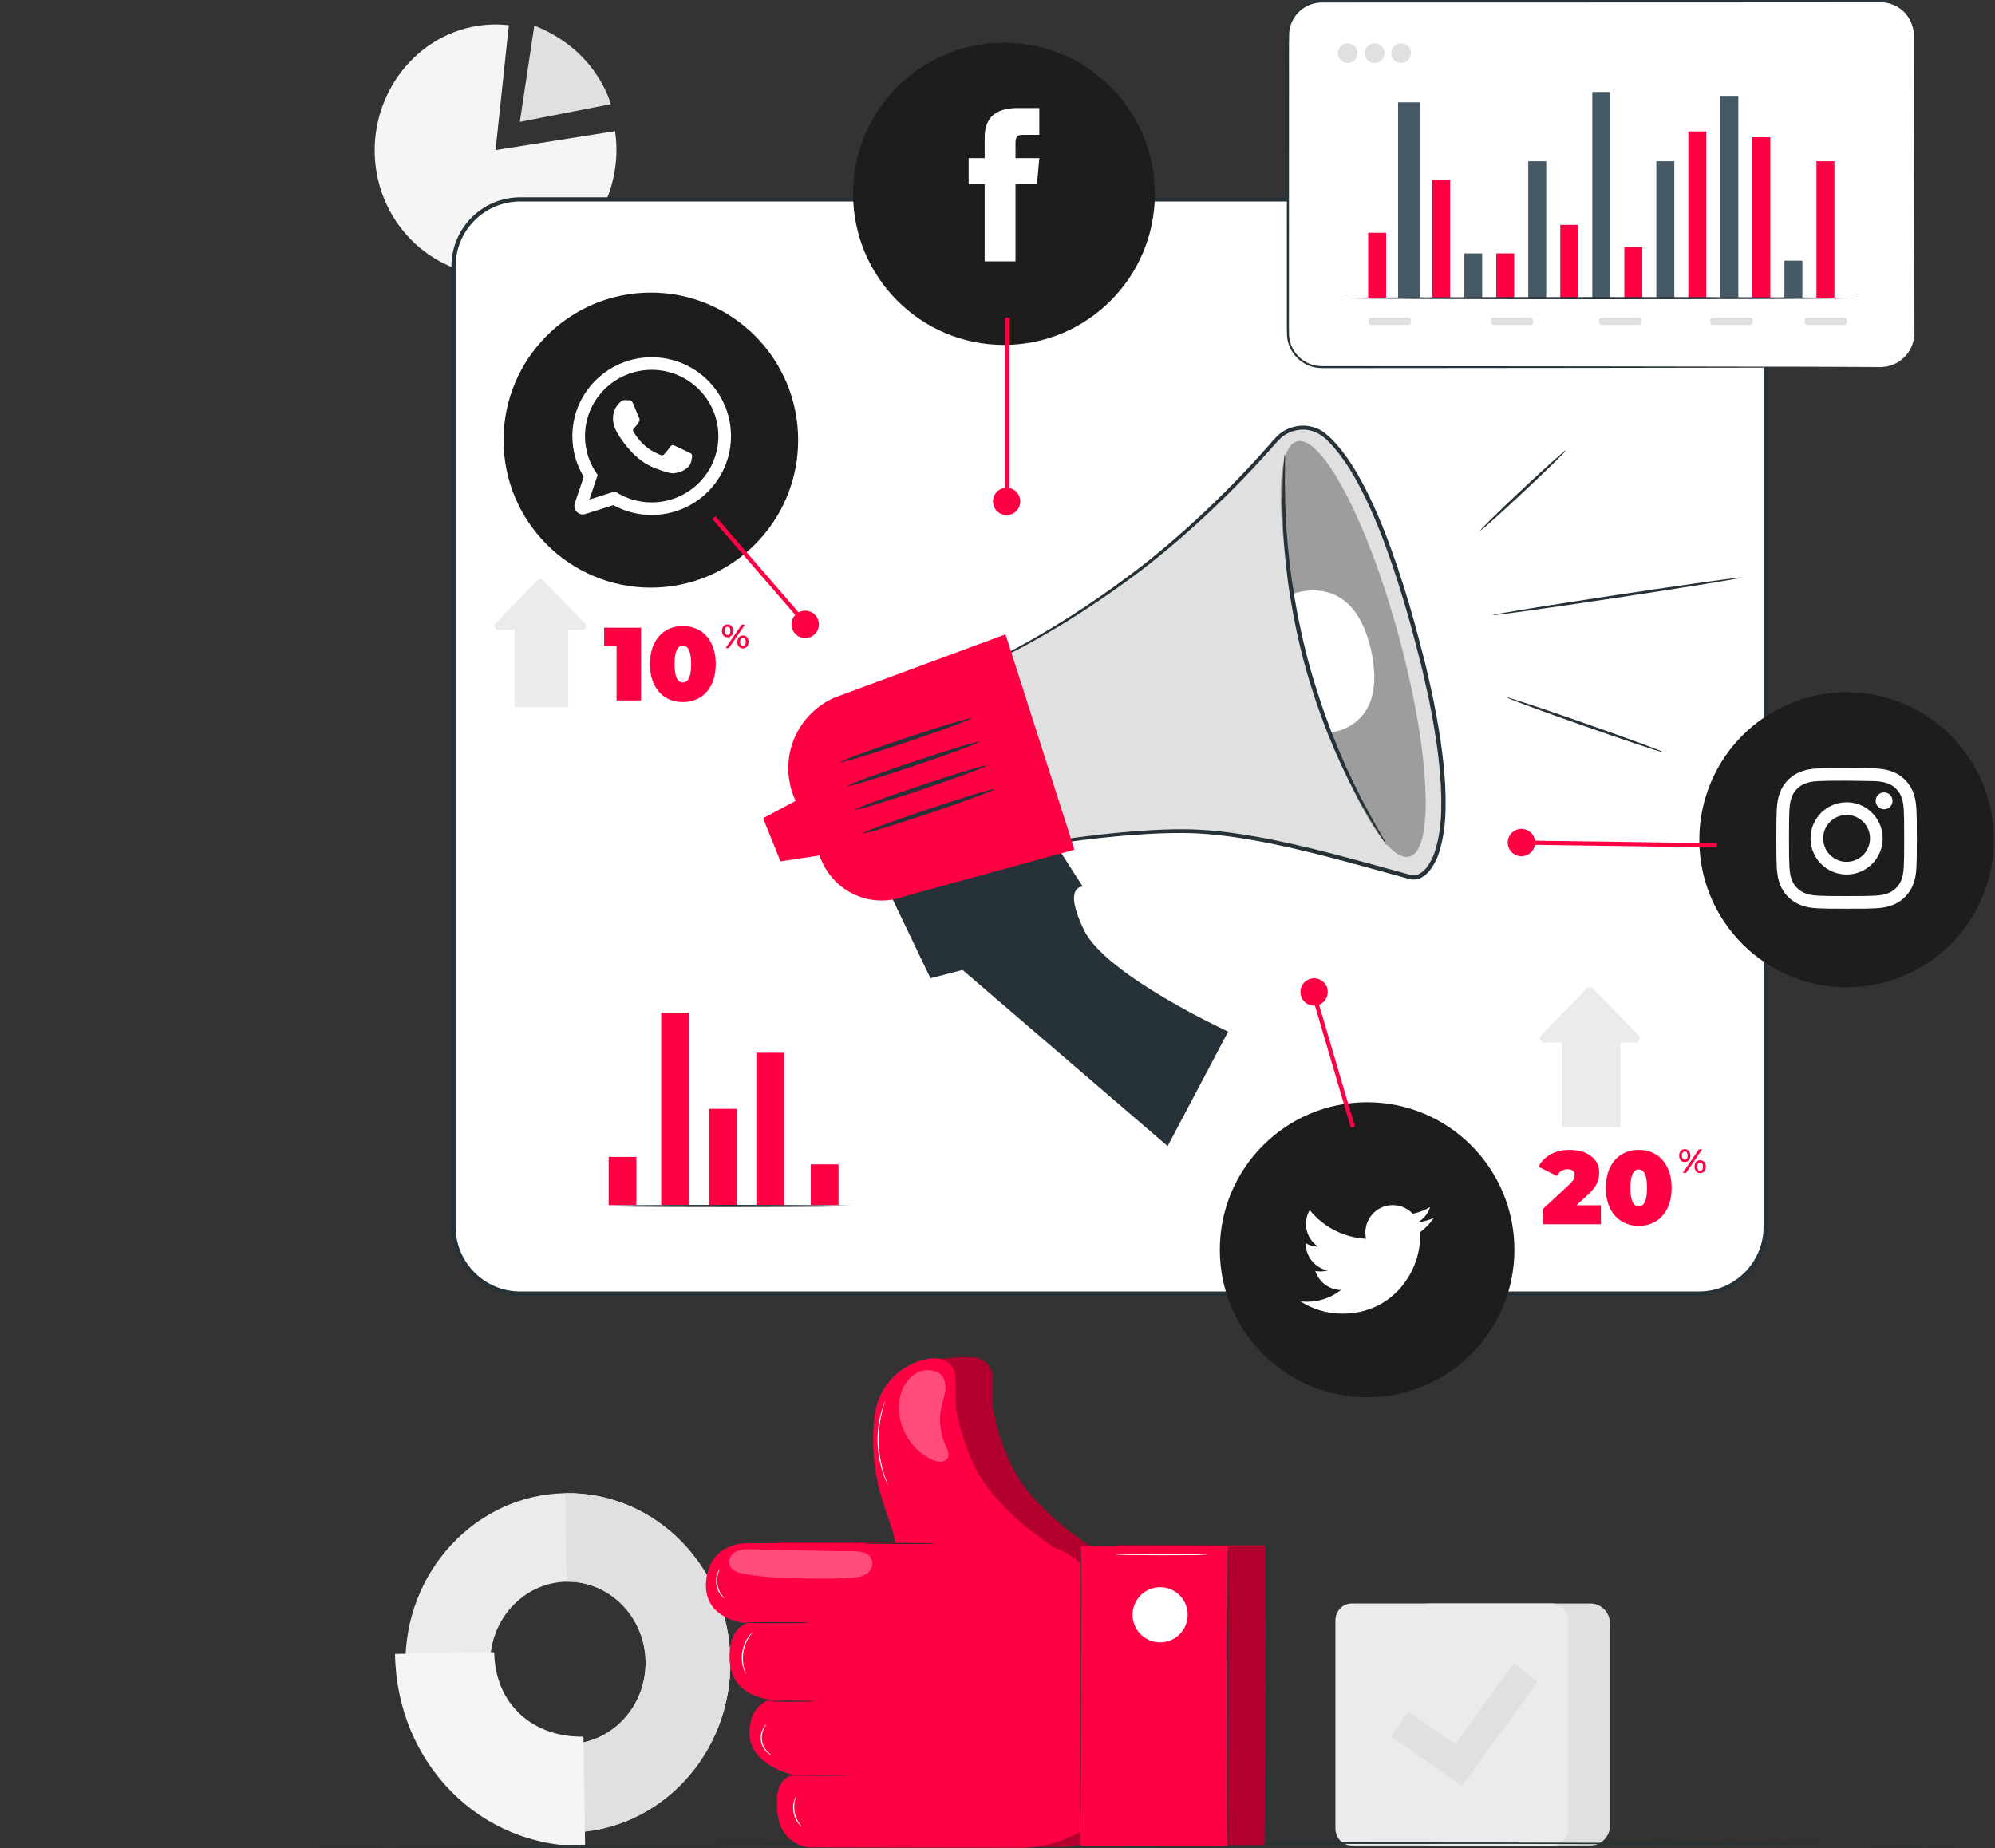 <svg xmlns="http://www.w3.org/2000/svg" width="395" height="366" viewBox="0 0 395 366" fill="none"><rect x="0" y="0" width="395" height="366" fill="#333333" stroke="none"/><g clip-path="url(#clip0_23070_16127)"><path d="M314.91 365.438H283.259C277.418 365.438 272.684 360.517 272.684 354.445V328.504C272.684 322.433 277.418 317.512 283.259 317.512H314.91C317.054 317.512 318.792 319.318 318.792 321.546V361.404C318.792 363.631 317.054 365.438 314.91 365.438Z" fill="#E0E0E0"></path><path d="M307.293 365.438H267.627C265.849 365.438 264.406 363.939 264.406 362.09V320.859C264.406 319.01 265.849 317.511 267.627 317.511H307.293C309.072 317.511 310.514 319.009 310.514 320.859V362.09C310.514 363.939 309.073 365.438 307.293 365.438Z" fill="#EBEBEB"></path><path d="M289.458 353.624L275.488 343.912L278.75 338.845L288.116 345.358L299.772 329.325L304.45 333L289.458 353.624Z" fill="#E0E0E0"></path><path d="M144.613 328.723C144.898 347.246 130.698 362.558 112.96 362.855C95.221 363.152 80.558 348.325 80.274 329.802C79.989 311.279 94.188 295.967 111.927 295.67C129.665 295.373 144.328 310.2 144.613 328.723ZM97.062 329.52C97.198 338.377 104.209 345.466 112.69 345.324C121.172 345.182 127.961 337.86 127.825 329.004C127.689 320.148 120.678 313.058 112.196 313.2C103.716 313.343 96.926 320.664 97.062 329.52Z" fill="#EBEBEB"></path><path d="M144.616 328.723C144.9 347.246 130.701 362.558 112.964 362.855L112.693 345.325C121.175 345.182 127.964 337.861 127.828 329.005C127.692 320.148 120.681 313.059 112.199 313.202L111.93 295.671C129.668 295.373 144.331 310.2 144.616 328.723Z" fill="#E0E0E0"></path><path d="M115.851 365.551C95.099 365.899 78.544 349.158 78.211 327.488L97.852 327.159C98.012 337.52 105.596 344.044 115.518 343.877L115.851 365.551Z" fill="#F5F5F5"></path><path d="M98.12 29.726L121.783 25.968C123.767 39.461 114.717 52.261 101.736 54.323C88.754 56.384 76.44 46.978 74.456 33.484C72.473 19.991 81.523 7.191 94.504 5.129C96.571 4.801 98.67 4.756 100.749 4.994L98.12 29.726Z" fill="#F5F5F5"></path><path d="M105.795 5.073L102.922 24.14L120.927 20.625C120.927 20.625 118.28 9.94 105.795 5.073Z" fill="#E0E0E0"></path><path d="M412.319 365.771C412.319 365.771 411.989 365.777 411.346 365.774C410.698 365.77 409.743 365.763 408.491 365.755C405.976 365.731 402.276 365.696 397.511 365.651C387.972 365.576 374.175 365.468 357.13 365.334C340.081 365.219 319.78 365.162 297.238 365.115C274.696 365.127 249.913 365.14 223.901 365.153C171.859 365.339 124.751 365.506 90.649 365.628C73.602 365.686 59.807 365.733 50.268 365.765C45.504 365.773 41.803 365.78 39.289 365.784C38.037 365.783 37.082 365.782 36.434 365.781C35.791 365.779 35.461 365.77 35.461 365.77C35.461 365.77 35.79 365.759 36.434 365.751C37.082 365.744 38.037 365.736 39.289 365.724C41.803 365.706 45.503 365.681 50.267 365.648C59.806 365.593 73.6 365.513 90.647 365.415C124.746 365.229 171.855 364.97 223.899 364.852C249.912 364.799 274.696 364.796 297.237 364.837C319.78 364.899 340.081 364.978 357.13 365.121C365.654 365.198 373.366 365.267 380.139 365.328C386.91 365.408 392.743 365.477 397.511 365.534C402.276 365.603 405.976 365.657 408.491 365.694C409.743 365.716 410.698 365.732 411.346 365.743C411.99 365.757 412.319 365.771 412.319 365.771Z" fill="#263238"></path><path d="M221.271 305.964C221.252 305.965 221.231 307.202 221.211 309.375C219.735 308.031 217.995 306.999 216.101 306.337L216.123 306.336C216.123 306.336 205.816 299.943 201.113 291.797C197.698 285.884 196.552 278.723 196.552 278.723C196.553 278.369 196.515 275.228 196.484 272.659C196.458 270.552 194.779 268.863 192.677 268.788C188.258 268.63 176.487 269.047 175.655 277.224C174.414 289.425 183.47 300.191 184.21 303.701C184.35 304.364 184.463 304.901 184.556 305.337C181.076 305.338 178.388 305.381 178.388 305.439L178.392 305.441L155.533 305.404C155.533 305.404 147.864 304.894 147.108 312.822C146.351 320.75 155.256 321.262 155.256 321.262C155.256 321.262 151.296 321.998 151.779 328.937C152.261 335.877 159.929 336.386 159.929 336.386C159.929 336.386 155.474 337.121 155.711 343.317C155.941 349.347 163.909 351.165 164.334 351.258C163.22 351.276 162.53 351.303 162.53 351.334C162.53 351.361 163.057 351.386 163.933 351.407C160.692 352.61 161.129 356.707 161.129 356.707C160.866 365.38 167.544 365.64 167.544 365.64L209.283 365.717C213.483 365.724 217.561 364.595 221.12 362.513C221.132 364.291 221.146 365.29 221.163 365.292L250.315 365.346C250.379 365.346 250.454 352.064 250.484 335.683C250.514 319.297 250.488 306.018 250.424 306.018L221.271 305.964Z" fill="#FF0042"></path><g opacity="0.3"><path d="M221.271 305.964C221.252 305.965 221.231 307.202 221.211 309.375C219.735 308.031 217.995 306.999 216.101 306.337L216.123 306.336C216.123 306.336 205.816 299.943 201.113 291.797C197.698 285.884 196.552 278.723 196.552 278.723C196.553 278.369 196.515 275.228 196.484 272.659C196.458 270.552 194.779 268.863 192.677 268.788C188.258 268.63 176.487 269.047 175.655 277.224C174.414 289.425 183.47 300.191 184.21 303.701C184.35 304.364 184.463 304.901 184.556 305.337C181.076 305.338 178.388 305.381 178.388 305.439L178.392 305.441L155.533 305.404C155.533 305.404 147.864 304.894 147.108 312.822C146.351 320.75 155.256 321.262 155.256 321.262C155.256 321.262 151.296 321.998 151.779 328.937C152.261 335.877 159.929 336.386 159.929 336.386C159.929 336.386 155.474 337.121 155.711 343.317C155.941 349.347 163.909 351.165 164.334 351.258C163.22 351.276 162.53 351.303 162.53 351.334C162.53 351.361 163.057 351.386 163.933 351.407C160.692 352.61 161.129 356.707 161.129 356.707C160.866 365.38 167.544 365.64 167.544 365.64L209.283 365.717C213.483 365.724 217.561 364.595 221.12 362.513C221.132 364.291 221.146 365.29 221.163 365.292L250.315 365.346C250.379 365.346 250.454 352.064 250.484 335.683C250.514 319.297 250.488 306.018 250.424 306.018L221.271 305.964Z" fill="black"></path></g><path d="M217.749 315.097L219.118 318.573L219.044 358.545C214.614 363.243 208.443 365.9 201.99 365.888L160.251 365.811C160.251 365.811 153.573 365.551 153.836 356.879C153.836 356.879 153.349 352.418 157.062 351.433C157.062 351.433 148.654 349.683 148.418 343.488C148.182 337.293 152.636 336.557 152.636 336.557C152.636 336.557 144.968 336.047 144.486 329.108C144.004 322.169 147.963 321.433 147.963 321.433C147.963 321.433 139.058 320.921 139.815 312.993C140.572 305.065 148.24 305.574 148.24 305.574L177.926 305.623L203.949 305.671C210.044 305.684 215.513 309.419 217.749 315.097Z" fill="#FF0042"></path><path d="M208.833 306.51C208.833 306.51 198.527 300.116 193.823 291.97C190.409 286.057 189.263 278.896 189.263 278.896C189.264 278.542 189.226 275.401 189.195 272.832C189.168 270.726 187.489 269.036 185.388 268.961C180.968 268.803 173.941 272.615 173.109 280.793C171.869 292.994 176.18 300.364 176.921 303.874C177.661 307.383 177.661 307.383 177.661 307.383L208.833 306.51Z" fill="#FF0042"></path><path d="M213.859 365.475L243.012 365.528L243.118 306.2L213.966 306.147L213.859 365.475Z" fill="#FF0042"></path><path d="M213.873 365.465C213.81 365.465 213.783 352.183 213.813 335.802C213.843 319.416 213.918 306.136 213.981 306.137C214.045 306.137 214.071 319.417 214.041 335.803C214.012 352.183 213.936 365.465 213.873 365.465Z" fill="#263238"></path><path d="M243.025 365.518C242.963 365.518 242.935 352.236 242.965 335.855C242.995 319.469 243.071 306.189 243.133 306.19C243.197 306.19 243.223 319.47 243.194 335.856C243.164 352.236 243.089 365.518 243.025 365.518Z" fill="#263238"></path><path d="M224.246 319.736C224.24 322.755 226.679 325.205 229.691 325.21C232.704 325.216 235.15 322.774 235.156 319.756C235.162 316.738 232.723 314.287 229.711 314.282C226.698 314.276 224.252 316.718 224.246 319.736Z" fill="white"></path><path d="M171.098 305.612C171.098 305.548 174.277 305.503 178.196 305.51C182.117 305.518 185.295 305.574 185.295 305.637C185.295 305.7 182.117 305.746 178.196 305.739C174.276 305.732 171.098 305.675 171.098 305.612Z" fill="#263238"></path><path d="M152.047 336.839C152.047 336.775 154.079 336.728 156.584 336.733C159.091 336.737 161.122 336.792 161.121 336.855C161.121 336.919 159.09 336.966 156.583 336.962C154.078 336.957 152.047 336.901 152.047 336.839Z" fill="#263238"></path><path d="M147.391 321.289C147.391 321.225 150.274 321.18 153.831 321.187C157.389 321.193 160.271 321.249 160.271 321.313C160.271 321.377 157.389 321.422 153.83 321.415C150.274 321.409 147.391 321.352 147.391 321.289Z" fill="#263238"></path><path d="M155.238 351.506C155.238 351.442 158.122 351.397 161.679 351.403C165.236 351.41 168.119 351.466 168.119 351.53C168.119 351.593 165.236 351.639 161.679 351.632C158.122 351.625 155.238 351.569 155.238 351.506Z" fill="#263238"></path><g opacity="0.3"><path d="M185.795 271.803C186.841 272.408 187.255 273.747 187.191 274.955C187.127 276.163 186.683 277.315 186.418 278.495C185.829 281.105 186.128 283.908 187.255 286.334C187.599 287.075 188.024 287.926 187.669 288.661C187.166 289.705 185.628 289.547 184.576 289.064C180.594 287.237 177.885 282.922 177.967 278.535C178.001 276.687 178.522 274.796 179.717 273.387C180.911 271.978 182.907 270.488 185.795 271.803Z" fill="white"></path></g><g opacity="0.3"><path d="M145.876 307.158C146.804 306.746 147.856 306.761 148.871 306.782C154.769 306.907 160.668 307.032 166.567 307.156C168.496 307.197 172.011 306.817 172.476 308.671C173.079 309.604 172.572 310.931 171.671 311.58C170.77 312.228 169.609 312.363 168.503 312.44C166.185 312.601 163.858 312.591 161.535 312.576C156.866 312.544 152.175 312.482 147.57 311.707C146.887 311.592 146.192 311.457 145.585 311.124C144.976 310.791 144.457 310.226 144.346 309.54C144.184 308.537 144.949 307.569 145.876 307.158Z" fill="white"></path></g><path d="M220.852 307.831C220.852 307.767 224.925 307.725 229.95 307.734C234.976 307.743 239.048 307.801 239.048 307.865C239.048 307.928 234.975 307.972 229.949 307.962C224.925 307.953 220.852 307.894 220.852 307.831Z" fill="white"></path><path d="M147.711 331.514C147.697 331.522 147.632 331.414 147.526 331.212C147.415 331.013 147.289 330.705 147.168 330.315C147.042 329.925 146.948 329.444 146.895 328.905C146.854 328.365 146.862 327.765 146.954 327.145C147.054 326.526 147.227 325.952 147.429 325.449C147.643 324.951 147.878 324.521 148.115 324.188C148.349 323.853 148.561 323.598 148.727 323.441C148.89 323.281 148.984 323.198 148.994 323.209C149.026 323.239 148.674 323.598 148.25 324.276C148.034 324.613 147.82 325.039 147.624 325.528C147.438 326.021 147.276 326.579 147.179 327.18C147.09 327.782 147.076 328.362 147.104 328.889C147.145 329.414 147.22 329.885 147.324 330.271C147.523 331.046 147.75 331.495 147.711 331.514Z" fill="white"></path><path d="M143.424 316.478C143.412 316.496 143.101 316.305 142.731 315.854C142.361 315.408 141.971 314.674 141.825 313.791C141.682 312.906 141.817 312.086 142.027 311.545C142.234 310.999 142.468 310.719 142.485 310.732C142.521 310.753 142.34 311.059 142.18 311.596C142.018 312.13 141.914 312.911 142.051 313.754C142.191 314.597 142.536 315.303 142.86 315.757C143.183 316.214 143.452 316.446 143.424 316.478Z" fill="white"></path><path d="M152.826 347.595C152.82 347.615 152.417 347.479 151.913 347.032C151.412 346.596 150.835 345.798 150.661 344.769C150.489 343.739 150.775 342.796 151.104 342.22C151.435 341.632 151.771 341.372 151.785 341.389C151.816 341.415 151.529 341.712 151.248 342.294C150.967 342.868 150.724 343.764 150.886 344.731C151.05 345.697 151.571 346.466 152.024 346.915C152.479 347.373 152.847 347.559 152.826 347.595Z" fill="white"></path><path d="M158.729 361.694C158.715 361.711 158.411 361.496 158.045 361.021C157.68 360.551 157.287 359.8 157.117 358.898C156.952 357.994 157.047 357.152 157.219 356.582C157.39 356.008 157.596 355.697 157.615 355.708C157.651 355.724 157.5 356.056 157.376 356.621C157.249 357.184 157.183 357.99 157.342 358.856C157.505 359.721 157.856 360.449 158.176 360.928C158.496 361.41 158.757 361.665 158.729 361.694Z" fill="white"></path><path d="M175.874 294.154C175.86 294.161 175.75 293.947 175.561 293.552C175.464 293.355 175.352 293.113 175.242 292.822C175.129 292.533 174.986 292.207 174.87 291.833C174.608 291.095 174.361 290.193 174.152 289.178C173.958 288.16 173.809 287.027 173.761 285.831C173.723 284.634 173.789 283.492 173.908 282.463C174.044 281.435 174.224 280.518 174.432 279.762C174.521 279.38 174.639 279.046 174.731 278.748C174.82 278.45 174.914 278.2 174.997 277.997C175.156 277.59 175.251 277.367 175.266 277.373C175.281 277.379 175.214 277.612 175.081 278.027C175.012 278.233 174.931 278.487 174.853 278.786C174.773 279.085 174.667 279.42 174.589 279.802C174.402 280.557 174.24 281.468 174.118 282.488C174.011 283.509 173.952 284.638 173.989 285.822C174.038 287.006 174.178 288.128 174.359 289.138C174.554 290.146 174.782 291.043 175.023 291.783C175.129 292.157 175.26 292.484 175.361 292.776C175.459 293.07 175.558 293.317 175.643 293.517C175.805 293.92 175.888 294.148 175.874 294.154Z" fill="white"></path><path d="M336.392 256.143H103.005C95.713 256.143 89.801 250.221 89.801 242.917V52.708C89.801 45.404 95.713 39.482 103.005 39.482H336.392C343.684 39.482 349.596 45.404 349.596 52.708V242.917C349.595 250.222 343.684 256.143 336.392 256.143Z" fill="white"></path><path d="M336.389 256.555H103.002C95.494 256.555 89.387 250.437 89.387 242.917V52.708C89.387 45.188 95.495 39.069 103.002 39.069H336.389C343.897 39.069 350.006 45.187 350.006 52.708V242.917C350.005 250.437 343.897 256.555 336.389 256.555ZM103.002 39.896C95.949 39.896 90.211 45.644 90.211 52.709V242.917C90.211 249.982 95.949 255.73 103.002 255.73H336.389C343.443 255.73 349.181 249.982 349.181 242.917V52.708C349.181 45.643 343.443 39.895 336.389 39.895L103.002 39.896Z" fill="#263238"></path><path d="M136.408 200.505H130.918V238.612H136.408V200.505Z" fill="#FF0042"></path><path d="M126.002 229.085H120.512V238.611H126.002V229.085Z" fill="#FF0042"></path><path d="M145.912 219.559H140.422V238.612H145.912V219.559Z" fill="#FF0042"></path><path d="M155.252 208.462H149.762V238.613H155.252V208.462Z" fill="#FF0042"></path><path d="M166.022 230.553H160.531V238.612H166.022V230.553Z" fill="#FF0042"></path><path d="M332.77 229.742C332.566 229.508 332.465 229.2 332.465 228.817C332.465 228.436 332.566 228.128 332.77 227.894C332.974 227.658 333.242 227.541 333.572 227.541C333.905 227.541 334.174 227.657 334.38 227.89C334.585 228.123 334.688 228.432 334.688 228.818C334.688 229.205 334.585 229.514 334.38 229.746C334.174 229.979 333.905 230.095 333.572 230.095C333.242 230.095 332.974 229.978 332.77 229.742ZM333.995 229.416C334.094 229.275 334.145 229.075 334.145 228.817C334.145 228.56 334.094 228.361 333.995 228.218C333.895 228.077 333.755 228.005 333.572 228.005C333.401 228.005 333.261 228.078 333.158 228.222C333.054 228.366 333.002 228.564 333.002 228.816C333.002 229.069 333.054 229.267 333.158 229.412C333.261 229.556 333.401 229.627 333.572 229.627C333.755 229.629 333.895 229.558 333.995 229.416ZM336.361 227.588H337.011L333.838 232.243H333.188L336.361 227.588ZM335.817 231.937C335.613 231.702 335.512 231.394 335.512 231.013C335.512 230.632 335.613 230.324 335.817 230.088C336.021 229.853 336.289 229.736 336.621 229.736C336.953 229.736 337.221 229.853 337.427 230.088C337.634 230.323 337.738 230.631 337.738 231.013C337.738 231.394 337.634 231.702 337.427 231.937C337.222 232.172 336.954 232.289 336.621 232.289C336.288 232.289 336.02 232.172 335.817 231.937ZM337.039 231.607C337.141 231.464 337.192 231.265 337.192 231.013C337.192 230.76 337.141 230.562 337.039 230.418C336.938 230.274 336.798 230.202 336.621 230.202C336.444 230.202 336.304 230.273 336.203 230.415C336.101 230.557 336.05 230.756 336.05 231.014C336.05 231.27 336.101 231.47 336.203 231.612C336.304 231.754 336.444 231.825 336.621 231.825C336.798 231.824 336.937 231.752 337.039 231.607Z" fill="#FF0042"></path><path d="M305.724 206.443H323.85C324.597 206.443 324.975 205.542 324.452 205.006L315.39 195.734C315.059 195.396 314.515 195.396 314.184 195.734L305.121 205.006C304.599 205.541 304.977 206.443 305.724 206.443Z" fill="#EBEBEB"></path><path d="M320.849 204.713H309.227V223.171H320.849V204.713Z" fill="#EBEBEB"></path><path d="M316.967 238.649V242.413H305.447V239.431L310.643 234.618C311.094 234.193 311.395 233.83 311.546 233.528C311.696 233.227 311.772 232.932 311.772 232.644C311.772 232.287 311.651 232.01 311.412 231.811C311.172 231.613 310.827 231.514 310.375 231.514C309.937 231.514 309.526 231.63 309.143 231.863C308.759 232.096 308.466 232.425 308.26 232.85L304.605 231.02C305.152 229.991 305.954 229.178 307.008 228.582C308.061 227.986 309.334 227.688 310.826 227.688C311.963 227.688 312.969 227.873 313.845 228.243C314.721 228.613 315.406 229.141 315.898 229.827C316.391 230.512 316.638 231.3 316.638 232.192C316.638 232.987 316.469 233.731 316.135 234.424C315.799 235.116 315.146 235.9 314.174 236.778L312.12 238.649L316.967 238.649Z" fill="#FF0042"></path><path d="M321.081 241.847C320.102 241.25 319.335 240.387 318.781 239.255C318.227 238.124 317.949 236.777 317.949 235.213C317.949 233.65 318.227 232.303 318.781 231.172C319.335 230.041 320.102 229.177 321.081 228.58C322.06 227.983 323.186 227.685 324.459 227.685C325.732 227.685 326.858 227.983 327.837 228.58C328.815 229.177 329.582 230.04 330.136 231.172C330.691 232.302 330.968 233.65 330.968 235.213C330.968 236.777 330.691 238.123 330.136 239.255C329.582 240.386 328.815 241.25 327.837 241.847C326.859 242.443 325.732 242.741 324.459 242.741C323.186 242.741 322.059 242.443 321.081 241.847ZM326.102 235.214C326.102 232.787 325.554 231.574 324.459 231.574C323.364 231.574 322.816 232.788 322.816 235.214C322.816 237.641 323.364 238.854 324.459 238.854C325.554 238.854 326.102 237.642 326.102 235.214Z" fill="#FF0042"></path><path d="M143.247 125.841C143.043 125.606 142.941 125.298 142.941 124.917C142.941 124.536 143.043 124.228 143.247 123.992C143.45 123.757 143.718 123.64 144.049 123.64C144.381 123.64 144.65 123.756 144.856 123.989C145.062 124.222 145.165 124.531 145.165 124.917C145.165 125.303 145.062 125.612 144.856 125.844C144.65 126.077 144.381 126.193 144.049 126.193C143.718 126.193 143.45 126.076 143.247 125.841ZM144.471 125.515C144.571 125.373 144.621 125.174 144.621 124.916C144.621 124.659 144.57 124.46 144.471 124.317C144.371 124.176 144.231 124.104 144.05 124.104C143.878 124.104 143.739 124.177 143.635 124.32C143.531 124.465 143.479 124.663 143.479 124.915C143.479 125.169 143.531 125.366 143.635 125.511C143.739 125.654 143.878 125.726 144.05 125.726C144.231 125.728 144.371 125.657 144.471 125.515ZM146.839 123.686H147.488L144.315 128.34H143.665L146.839 123.686ZM146.294 128.036C146.09 127.8 145.988 127.492 145.988 127.11C145.988 126.73 146.09 126.422 146.294 126.186C146.497 125.951 146.765 125.833 147.098 125.833C147.43 125.833 147.698 125.952 147.903 126.186C148.11 126.422 148.213 126.729 148.213 127.11C148.213 127.492 148.11 127.8 147.903 128.036C147.698 128.27 147.43 128.387 147.098 128.387C146.765 128.387 146.497 128.27 146.294 128.036ZM147.516 127.706C147.617 127.562 147.668 127.363 147.668 127.11C147.668 126.858 147.617 126.66 147.516 126.516C147.414 126.372 147.275 126.299 147.098 126.299C146.92 126.299 146.781 126.37 146.679 126.512C146.578 126.655 146.527 126.854 146.527 127.11C146.527 127.367 146.578 127.567 146.679 127.709C146.781 127.851 146.92 127.922 147.098 127.922C147.275 127.922 147.414 127.85 147.516 127.706Z" fill="#FF0042"></path><path d="M98.676 124.726H115.26C115.943 124.726 116.29 123.901 115.811 123.412L107.52 114.929C107.217 114.619 106.719 114.619 106.416 114.929L98.125 123.412C97.646 123.901 97.992 124.726 98.676 124.726Z" fill="#EBEBEB"></path><path d="M112.513 123.144H101.879V140.032H112.513V123.144Z" fill="#EBEBEB"></path><path d="M126.924 124.293V138.69H122.077V127.954H119.613V124.293H126.924Z" fill="#FF0042"></path><path d="M131.823 138.125C130.844 137.529 130.078 136.665 129.523 135.534C128.968 134.402 128.691 133.055 128.691 131.492C128.691 129.929 128.968 128.582 129.523 127.451C130.077 126.32 130.844 125.456 131.823 124.859C132.801 124.263 133.927 123.965 135.2 123.965C136.473 123.965 137.599 124.263 138.578 124.859C139.556 125.456 140.324 126.32 140.877 127.451C141.431 128.582 141.709 129.929 141.709 131.492C141.709 133.056 141.432 134.402 140.877 135.534C140.323 136.665 139.556 137.529 138.578 138.125C137.599 138.721 136.473 139.02 135.2 139.02C133.927 139.02 132.801 138.72 131.823 138.125ZM136.843 131.491C136.843 129.065 136.295 127.851 135.2 127.851C134.105 127.851 133.558 129.065 133.558 131.491C133.558 133.919 134.105 135.132 135.2 135.132C136.295 135.132 136.843 133.919 136.843 131.491Z" fill="#FF0042"></path><path d="M169.093 238.796C169.093 238.915 157.911 239.011 144.12 239.011C130.324 239.011 119.145 238.914 119.145 238.796C119.145 238.678 130.325 238.582 144.12 238.582C157.911 238.581 169.093 238.677 169.093 238.796Z" fill="#263238"></path><path d="M372.383 72.695H261.71C258.004 72.695 255 69.686 255 65.974V7.008C255 3.296 258.004 0.287 261.71 0.287H372.383C376.089 0.287 379.093 3.296 379.093 7.008V65.975C379.093 69.686 376.089 72.695 372.383 72.695Z" fill="white"></path><path d="M372.384 72.695C372.382 72.674 372.719 72.694 373.361 72.594C373.997 72.498 374.957 72.255 376.021 71.566C377.057 70.875 378.22 69.683 378.747 67.898C379.029 67.012 379.04 66.014 379.021 64.942C379.018 63.871 379.015 62.731 379.011 61.523C378.995 51.853 378.972 37.875 378.943 20.604C378.939 16.285 378.934 11.76 378.929 7.046C378.95 4.74 377.653 2.413 375.536 1.27C374.485 0.699 373.287 0.419 372.056 0.461C370.81 0.462 369.554 0.463 368.286 0.465C358.145 0.471 347.31 0.477 335.908 0.485C313.104 0.49 288.034 0.495 261.719 0.502C260.123 0.502 258.547 1.109 257.373 2.175C256.193 3.232 255.42 4.726 255.256 6.296C255.174 9.501 255.233 12.771 255.215 15.969C255.214 22.389 255.212 28.714 255.211 34.93C255.21 41.145 255.208 47.25 255.206 53.23C255.205 56.219 255.203 59.178 255.202 62.103C255.212 63.558 255.177 65.034 255.224 66.449C255.316 67.851 255.885 69.199 256.794 70.244C257.694 71.298 258.939 72.031 260.27 72.334C260.942 72.484 261.61 72.513 262.318 72.501C263.017 72.501 263.714 72.502 264.408 72.502C267.187 72.504 269.927 72.505 272.628 72.507C278.031 72.511 283.274 72.514 288.346 72.518C298.486 72.527 307.933 72.536 316.558 72.544C333.8 72.573 347.753 72.596 357.407 72.613C362.223 72.63 365.965 72.644 368.513 72.653C369.776 72.662 370.742 72.67 371.401 72.674C372.05 72.68 372.384 72.695 372.384 72.695C372.384 72.695 372.051 72.71 371.4 72.718C370.74 72.722 369.775 72.73 368.512 72.739C365.965 72.748 362.222 72.762 357.406 72.779C347.753 72.796 333.799 72.819 316.557 72.848C307.933 72.856 298.486 72.865 288.345 72.874C283.274 72.878 278.03 72.881 272.628 72.885C269.926 72.887 267.186 72.888 264.408 72.89C263.713 72.89 263.016 72.891 262.317 72.891C261.628 72.904 260.886 72.875 260.182 72.717C258.77 72.397 257.45 71.619 256.494 70.503C255.528 69.396 254.923 67.965 254.825 66.478C254.773 65.005 254.81 63.571 254.797 62.103C254.797 59.178 254.795 56.22 254.794 53.23C254.792 47.25 254.791 41.145 254.789 34.93C254.788 28.714 254.787 22.389 254.786 15.969C254.805 12.749 254.742 9.547 254.828 6.248C255.003 4.575 255.828 2.98 257.085 1.854C258.335 0.718 260.019 0.07 261.718 0.071C288.033 0.077 313.102 0.082 335.907 0.087C347.308 0.094 358.143 0.101 368.284 0.107C369.552 0.108 370.809 0.109 372.055 0.11C373.316 0.067 374.603 0.364 375.701 0.968C377.927 2.173 379.287 4.628 379.259 7.046C379.254 11.76 379.25 16.285 379.245 20.604C379.216 37.875 379.193 51.853 379.176 61.523C379.173 62.731 379.17 63.871 379.166 64.942C379.179 66.005 379.161 67.038 378.866 67.935C378.316 69.751 377.123 70.951 376.066 71.639C374.981 72.324 374.007 72.554 373.366 72.637C373.043 72.694 372.795 72.684 372.631 72.693C372.467 72.698 372.384 72.695 372.384 72.695Z" fill="#263238"></path><path d="M274.445 46.091H270.887V59.036H274.445V46.091Z" fill="#FF0042"></path><path d="M287.125 35.622H283.566V59.036H287.125V35.622Z" fill="#FF0042"></path><path d="M281.205 20.266H276.809V59.034H281.205V20.266Z" fill="#455A64"></path><path d="M299.804 50.176H296.246V59.034H299.804V50.176Z" fill="#FF0042"></path><path d="M293.465 50.176H289.906V59.034H293.465V50.176Z" fill="#455A64"></path><path d="M312.484 44.528H308.926V59.035H312.484V44.528Z" fill="#FF0042"></path><path d="M306.144 31.934H302.586V59.035H306.144V31.934Z" fill="#455A64"></path><path d="M331.508 31.934H327.949V59.035H331.508V31.934Z" fill="#455A64"></path><path d="M318.824 18.215H315.266V59.035H318.824V18.215Z" fill="#455A64"></path><path d="M325.168 48.926H321.609V59.036H325.168V48.926Z" fill="#FF0042"></path><path d="M356.863 51.612H353.305V59.035H356.863V51.612Z" fill="#455A64"></path><path d="M344.183 18.988H340.625V59.036H344.183V18.988Z" fill="#455A64"></path><path d="M350.523 27.179H346.965V59.035H350.523V27.179Z" fill="#FF0042"></path><path d="M337.843 26.023H334.285V59.036H337.843V26.023Z" fill="#FF0042"></path><path d="M363.207 31.934H359.648V59.035H363.207V31.934Z" fill="#FF0042"></path><path d="M278.842 64.346H271.484C271.206 64.346 270.98 64.121 270.98 63.843V63.378C270.98 63.1 271.206 62.874 271.484 62.874H278.841C279.119 62.874 279.344 63.1 279.344 63.378V63.843C279.345 64.121 279.12 64.346 278.842 64.346Z" fill="#E0E0E0"></path><path d="M303.075 64.346H295.718C295.44 64.346 295.215 64.121 295.215 63.843V63.378C295.215 63.1 295.44 62.874 295.718 62.874H303.075C303.353 62.874 303.578 63.1 303.578 63.378V63.843C303.578 64.121 303.353 64.346 303.075 64.346Z" fill="#E0E0E0"></path><path d="M324.47 64.346H317.112C316.835 64.346 316.609 64.121 316.609 63.843V63.378C316.609 63.1 316.835 62.874 317.112 62.874H324.47C324.748 62.874 324.973 63.1 324.973 63.378V63.843C324.973 64.121 324.748 64.346 324.47 64.346Z" fill="#E0E0E0"></path><path d="M346.501 64.346H339.144C338.866 64.346 338.641 64.121 338.641 63.843V63.378C338.641 63.1 338.866 62.874 339.144 62.874H346.501C346.779 62.874 347.004 63.1 347.004 63.378V63.843C347.004 64.121 346.779 64.346 346.501 64.346Z" fill="#E0E0E0"></path><path d="M365.173 64.346H357.816C357.538 64.346 357.312 64.121 357.312 63.843V63.378C357.312 63.1 357.538 62.874 357.816 62.874H365.173C365.451 62.874 365.676 63.1 365.676 63.378V63.843C365.676 64.121 365.451 64.346 365.173 64.346Z" fill="#E0E0E0"></path><path d="M367.763 59.036C367.763 59.154 344.859 59.25 316.612 59.25C288.355 59.25 265.457 59.154 265.457 59.036C265.457 58.917 288.355 58.821 316.612 58.821C344.859 58.82 367.763 58.917 367.763 59.036Z" fill="#263238"></path><path d="M266.849 12.483C267.928 12.483 268.803 11.606 268.803 10.525C268.803 9.444 267.928 8.567 266.849 8.567C265.77 8.567 264.895 9.444 264.895 10.525C264.895 11.606 265.77 12.483 266.849 12.483Z" fill="#E0E0E0"></path><path d="M274.116 10.525C274.116 11.606 273.241 12.483 272.161 12.483C271.082 12.483 270.207 11.606 270.207 10.525C270.207 9.444 271.082 8.567 272.161 8.567C273.241 8.568 274.116 9.444 274.116 10.525Z" fill="#E0E0E0"></path><path d="M277.419 12.483C278.499 12.483 279.374 11.606 279.374 10.525C279.374 9.444 278.499 8.567 277.419 8.567C276.34 8.567 275.465 9.444 275.465 10.525C275.465 11.606 276.34 12.483 277.419 12.483Z" fill="#E0E0E0"></path><path d="M172.078 168.345L184.227 193.717L190.582 192.063L231.188 226.939L243.169 204.272C243.169 204.272 218.987 193.127 214.649 184.217C210.311 175.307 214.388 175.566 214.388 175.566L204.342 159.953L172.078 168.345Z" fill="#263238"></path><path d="M187.785 134.521C187.785 134.521 200.523 130.774 220.899 116.316C235.8 105.743 247.45 93.152 252.634 87.148C255.123 84.265 259.446 83.818 262.349 86.27C266.831 90.054 273.01 99.555 279.743 123.699C291.611 166.269 283.096 174.363 279.526 173.721C275.955 173.077 252.456 165.297 236.994 164.636C221.531 163.975 197.965 168.585 197.965 168.585L187.785 134.521Z" fill="#E0E0E0"></path><path d="M187.783 134.521C187.771 134.515 187.819 134.705 187.923 135.086C188.04 135.503 188.199 136.067 188.402 136.791C188.85 138.344 189.494 140.576 190.324 143.457C192.051 149.357 194.552 157.905 197.7 168.666L197.769 168.903L198.014 168.859C204.718 167.634 212.385 166.446 220.859 165.629C225.095 165.236 229.539 164.925 234.152 164.946C238.764 164.956 243.521 165.548 248.393 166.423C258.162 168.146 268.258 171.107 278.933 174.025L279.453 174.141L280.062 174.156C280.472 174.174 280.831 173.983 281.215 173.892C281.541 173.693 281.884 173.508 282.19 173.284L282.998 172.496C283.898 171.322 284.603 170.001 284.991 168.598C285.842 165.816 286.197 162.892 286.215 159.973C286.335 154.119 285.557 148.219 284.521 142.323C284.274 141.014 284.028 139.711 283.782 138.411C283.518 137.115 283.204 135.835 282.919 134.553C282.366 131.984 281.713 129.459 281.039 126.96C279.763 121.942 278.284 117.059 276.694 112.305C275.086 107.559 273.346 102.941 271.252 98.586C269.161 94.249 266.79 90.066 263.481 86.76C262.649 85.974 261.702 85.16 260.57 84.768C259.461 84.351 258.26 84.187 257.103 84.345C255.95 84.496 254.826 84.891 253.873 85.547C252.894 86.183 252.167 87.104 251.474 87.896C248.624 91.148 245.747 94.206 242.883 97.08C237.16 102.832 231.48 107.826 226.068 112.084C215.152 120.488 205.518 126.18 198.68 129.677C195.256 131.425 192.524 132.629 190.653 133.395C189.718 133.783 188.996 134.053 188.512 134.236C188.035 134.413 187.768 134.514 187.783 134.521C187.799 134.528 188.039 134.478 188.542 134.319C189.037 134.163 189.771 133.92 190.718 133.558C192.614 132.843 195.375 131.685 198.831 129.98C205.735 126.566 215.435 120.946 226.441 112.573C231.898 108.329 237.622 103.344 243.386 97.594C246.271 94.721 249.17 91.662 252.041 88.405C252.772 87.574 253.423 86.757 254.296 86.195C255.152 85.608 256.163 85.259 257.197 85.125C259.305 84.846 261.408 85.703 262.934 87.341C266.108 90.523 268.454 94.653 270.511 98.948C272.577 103.261 274.301 107.854 275.896 112.579C277.473 117.311 278.942 122.182 280.212 127.183C280.882 129.674 281.532 132.19 282.081 134.747C282.364 136.023 282.677 137.299 282.939 138.587C283.183 139.88 283.428 141.177 283.674 142.477C284.705 148.336 285.475 154.195 285.359 159.949C285.346 162.821 284.992 165.676 284.185 168.327C283.819 169.671 283.154 170.884 282.362 171.931L281.671 172.61C281.416 172.793 281.141 172.936 280.881 173.108C280.277 173.288 279.808 173.42 279.112 173.191C268.534 170.312 258.332 167.345 248.53 165.645C243.635 164.779 238.816 164.195 234.158 164.202C229.506 164.198 225.047 164.529 220.797 164.943C212.297 165.802 204.63 167.035 197.913 168.312L198.226 168.504C194.975 157.849 192.392 149.386 190.609 143.543C189.715 140.653 189.022 138.414 188.541 136.856C188.308 136.12 188.127 135.546 187.992 135.121C187.865 134.731 187.794 134.528 187.783 134.521Z" fill="#263238"></path><path d="M154.532 170.566L162.804 169.3L158.05 158.299L151.09 162.018L154.532 170.566Z" fill="#FF0042"></path><path d="M156.94 157.186L160.644 165.754L162.665 170.43C165.437 176.844 172.674 179.935 179.136 177.464L212.734 168.249L199.084 125.602L165.076 138.188C158.55 141.132 154.128 148.889 156.94 157.186Z" fill="#FF0042"></path><g opacity="0.3"><path d="M276.96 125.985C283.127 148.683 284.081 168.212 279.09 169.607C274.1 171.002 265.055 153.732 258.887 131.034C252.721 108.337 251.767 88.807 256.757 87.412C261.748 86.018 270.793 103.287 276.96 125.985Z" fill="black"></path></g><path d="M255.738 117.701C255.738 117.701 267.738 112.56 271.409 128.497C275.078 144.433 263.19 145.07 263.19 145.07C259.624 136.917 257.109 127.821 255.738 117.701Z" fill="white"></path><path d="M192.369 142.195C192.441 142.415 186.674 144.551 179.49 146.966C172.303 149.381 166.42 151.16 166.348 150.94C166.277 150.72 172.042 148.584 179.229 146.169C186.413 143.754 192.297 141.974 192.369 142.195Z" fill="#263238"></path><path d="M193.853 146.891C193.925 147.112 188.158 149.248 180.974 151.662C173.787 154.077 167.904 155.856 167.833 155.636C167.761 155.415 173.526 153.28 180.713 150.865C187.898 148.45 193.781 146.67 193.853 146.891Z" fill="#263238"></path><path d="M195.338 151.587C195.409 151.807 189.643 153.943 182.458 156.358C175.272 158.773 169.39 160.552 169.317 160.332C169.245 160.111 175.01 157.976 182.198 155.56C189.382 153.145 195.265 151.366 195.338 151.587Z" fill="#263238"></path><path d="M196.822 156.284C196.894 156.504 191.127 158.641 183.943 161.055C176.756 163.47 170.874 165.249 170.801 165.028C170.73 164.808 176.496 162.672 183.682 160.257C190.866 157.842 196.75 156.063 196.822 156.284Z" fill="#263238"></path><path d="M298.328 138.091C298.28 138.235 305.211 140.795 313.808 143.808C322.408 146.822 329.417 149.148 329.466 149.004C329.515 148.861 322.585 146.301 313.985 143.287C305.388 140.274 298.378 137.947 298.328 138.091Z" fill="#263238"></path><path d="M295.531 121.798C295.554 121.95 306.615 120.404 320.235 118.347C333.859 116.291 344.883 114.502 344.861 114.35C344.839 114.2 333.779 115.745 320.155 117.801C306.535 119.858 295.51 121.648 295.531 121.798Z" fill="#263238"></path><path d="M293.068 105.077C293.171 105.189 297.046 101.724 301.724 97.338C306.403 92.951 310.112 89.305 310.01 89.194C309.907 89.082 306.033 92.547 301.354 96.934C296.677 101.319 292.967 104.966 293.068 105.077Z" fill="#263238"></path><path d="M254.381 89.878C254.351 89.876 254.311 90.159 254.261 90.7C254.214 91.342 254.157 92.125 254.088 93.07C254.012 94.1 253.946 95.361 253.943 96.827C253.932 98.293 253.869 99.964 253.955 101.81C254.017 105.503 254.343 109.895 254.947 114.742C255.606 119.582 256.575 124.871 257.978 130.331C259.419 135.782 261.154 140.868 262.941 145.406C264.777 149.924 266.634 153.906 268.38 157.148C269.204 158.795 270.074 160.217 270.798 161.486C271.514 162.759 272.186 163.822 272.754 164.68C273.274 165.466 273.705 166.117 274.059 166.653C274.365 167.098 274.538 167.325 274.563 167.308C274.588 167.291 274.464 167.034 274.205 166.558C273.889 166 273.504 165.321 273.04 164.502C272.518 163.62 271.89 162.535 271.216 161.243C270.534 159.956 269.706 158.52 268.92 156.862C267.252 153.6 265.463 149.613 263.678 145.108C261.944 140.581 260.243 135.523 258.812 130.108C257.419 124.686 256.433 119.436 255.735 114.633C255.091 109.822 254.703 105.46 254.564 101.788C254.439 99.954 254.459 98.29 254.425 96.83C254.382 95.368 254.399 94.11 254.423 93.081C254.427 92.135 254.431 91.353 254.435 90.71C254.429 90.167 254.411 89.88 254.381 89.878Z" fill="#263238"></path><path d="M365.62 195.496C349.513 195.496 336.457 182.418 336.457 166.284C336.457 150.152 349.513 137.073 365.62 137.073C381.727 137.073 394.783 150.151 394.783 166.284C394.784 182.418 381.727 195.496 365.62 195.496Z" fill="#1F1C1D"></path><path d="M379.444 160.267C379.377 158.784 379.142 157.772 378.798 156.885C378.442 155.969 377.966 155.192 377.193 154.417C376.419 153.642 375.644 153.167 374.73 152.811C373.845 152.466 372.834 152.231 371.354 152.163C369.87 152.095 369.397 152.08 365.619 152.08C361.842 152.08 361.368 152.095 359.885 152.163C358.404 152.231 357.393 152.466 356.509 152.811C355.594 153.167 354.818 153.643 354.045 154.417C353.272 155.192 352.796 155.969 352.442 156.885C352.098 157.772 351.862 158.784 351.795 160.267C351.727 161.753 351.711 162.227 351.711 166.011C351.711 169.795 351.727 170.269 351.795 171.755C351.863 173.238 352.098 174.25 352.442 175.137C352.796 176.053 353.272 176.83 354.045 177.604C354.819 178.379 355.594 178.854 356.509 179.21C357.393 179.555 358.404 179.79 359.885 179.858C361.368 179.926 361.842 179.941 365.619 179.941C369.397 179.941 369.87 179.926 371.354 179.858C372.834 179.79 373.845 179.555 374.73 179.21C375.644 178.854 376.42 178.378 377.193 177.604C377.966 176.829 378.442 176.052 378.798 175.137C379.142 174.25 379.377 173.238 379.444 171.755C379.512 170.269 379.528 169.794 379.528 166.011C379.528 162.227 379.512 161.753 379.444 160.267ZM376.941 171.64C376.879 172.999 376.652 173.736 376.462 174.227C376.209 174.878 375.908 175.341 375.421 175.83C374.934 176.317 374.471 176.619 373.822 176.871C373.331 177.062 372.595 177.289 371.239 177.351C369.773 177.418 369.333 177.432 365.619 177.432C361.905 177.432 361.466 177.418 359.999 177.351C358.642 177.289 357.906 177.062 357.416 176.871C356.767 176.618 356.303 176.317 355.816 175.83C355.329 175.342 355.028 174.878 354.775 174.227C354.585 173.736 354.358 172.999 354.296 171.64C354.229 170.171 354.215 169.73 354.215 166.01C354.215 162.29 354.229 161.85 354.296 160.38C354.358 159.021 354.585 158.284 354.775 157.793C355.028 157.143 355.329 156.679 355.816 156.191C356.303 155.704 356.766 155.402 357.416 155.149C357.906 154.958 358.642 154.731 359.999 154.669C361.465 154.602 361.905 154.588 365.619 154.588L371.239 154.669C372.595 154.731 373.332 154.958 373.822 155.149C374.471 155.402 374.934 155.703 375.421 156.191C375.907 156.679 376.209 157.143 376.462 157.793C376.652 158.284 376.879 159.022 376.941 160.38C377.007 161.85 377.021 162.29 377.021 166.01C377.021 169.73 377.007 170.171 376.941 171.64Z" fill="white"></path><path d="M365.619 158.857C361.675 158.857 358.477 162.06 358.477 166.011C358.477 169.963 361.675 173.165 365.619 173.165C369.564 173.165 372.761 169.962 372.761 166.011C372.761 162.059 369.563 158.857 365.619 158.857ZM365.619 170.655C363.058 170.655 360.983 168.575 360.983 166.011C360.983 163.446 363.058 161.367 365.619 161.367C368.179 161.367 370.255 163.446 370.255 166.011C370.255 168.575 368.179 170.655 365.619 170.655Z" fill="white"></path><path d="M373.044 156.902C372.122 156.902 371.375 157.65 371.375 158.574C371.375 159.497 372.122 160.245 373.044 160.245C373.966 160.245 374.713 159.496 374.713 158.574C374.713 157.65 373.966 156.902 373.044 156.902Z" fill="white"></path><path d="M301.25 166.43L301.238 167.256L339.933 167.802L339.944 166.976L301.25 166.43Z" fill="#FF0042"></path><path d="M302.86 164.673C304.054 165.572 304.294 167.271 303.395 168.467C302.497 169.663 300.801 169.903 299.607 169.003C298.412 168.104 298.173 166.405 299.071 165.209C299.97 164.014 301.666 163.773 302.86 164.673Z" fill="#FF0042"></path><path d="M270.683 276.679C254.576 276.679 241.52 263.601 241.52 247.467C241.52 231.335 254.576 218.256 270.683 218.256C286.789 218.256 299.846 231.334 299.846 247.467C299.846 263.601 286.789 276.679 270.683 276.679Z" fill="#1F1C1D"></path><path d="M257.477 257.685C259.875 259.225 262.722 260.123 265.781 260.123C275.841 260.123 281.524 251.613 281.182 243.979C282.24 243.214 283.158 242.26 283.885 241.17C282.912 241.601 281.868 241.894 280.773 242.024C281.892 241.354 282.751 240.29 283.155 239.022C282.108 239.644 280.948 240.095 279.715 240.339C278.727 239.284 277.319 238.626 275.76 238.626C272.263 238.626 269.693 241.894 270.482 245.289C265.979 245.063 261.986 242.902 259.315 239.619C257.895 242.059 258.578 245.251 260.991 246.865C260.102 246.837 259.266 246.592 258.536 246.186C258.478 248.702 260.276 251.052 262.882 251.577C262.119 251.785 261.284 251.832 260.436 251.669C261.125 253.826 263.125 255.394 265.497 255.438C263.221 257.227 260.351 258.025 257.477 257.685Z" fill="white"></path><path d="M260.561 196.889L259.77 197.123L267.468 223.295L268.259 223.062L260.561 196.889Z" fill="#FF0042"></path><path d="M262.888 196.424C262.888 197.921 261.676 199.135 260.182 199.135C258.688 199.135 257.477 197.921 257.477 196.424C257.477 194.928 258.688 193.714 260.182 193.714C261.676 193.714 262.888 194.928 262.888 196.424Z" fill="#FF0042"></path><path d="M198.781 68.3C182.282 68.3 168.906 54.903 168.906 38.377C168.906 21.85 182.281 8.453 198.781 8.453C215.28 8.453 228.656 21.851 228.656 38.377C228.656 54.903 215.28 68.3 198.781 68.3Z" fill="#1F1C1D"></path><path d="M194.96 51.746H201.063V36.437H205.322L205.775 31.312H201.063C201.063 31.312 201.063 29.398 201.063 28.393C201.063 27.185 201.306 26.707 202.472 26.707C203.411 26.707 205.775 26.707 205.775 26.707V21.388C205.775 21.388 202.293 21.388 201.549 21.388C197.008 21.388 194.96 23.392 194.96 27.226C194.96 30.566 194.96 31.312 194.96 31.312H191.785V36.502H194.96V51.746Z" fill="white"></path><path d="M199.864 62.897H199.039V97.95H199.864V62.897Z" fill="#FF0042"></path><path d="M196.687 98.612C197.059 97.162 198.533 96.289 199.98 96.662C201.427 97.034 202.299 98.511 201.927 99.96C201.555 101.409 200.08 102.283 198.634 101.91C197.188 101.538 196.316 100.061 196.687 98.612Z" fill="#FF0042"></path><path d="M128.866 116.358C112.76 116.358 99.703 103.28 99.703 87.147C99.703 71.014 112.76 57.935 128.866 57.935C144.973 57.935 158.03 71.013 158.03 87.147C158.03 103.28 144.972 116.358 128.866 116.358Z" fill="#1F1C1D"></path><path fill-rule="evenodd" clip-rule="evenodd" d="M144.728 85.956C144.515 77.515 137.574 70.74 129.029 70.74C120.588 70.74 113.706 77.361 113.339 85.669C113.332 85.897 113.324 86.126 113.324 86.354C113.324 89.307 114.147 92.062 115.574 94.419L113.814 99.623C113.37 100.937 114.607 102.2 115.926 101.779L121.44 100.023C123.691 101.26 126.278 101.968 129.029 101.968C137.705 101.968 144.734 94.978 144.734 86.354C144.735 86.221 144.735 86.088 144.728 85.956ZM129.029 99.478C126.346 99.478 123.853 98.683 121.765 97.306L116.692 98.926L118.339 94.05C116.758 91.885 115.824 89.227 115.824 86.354C115.824 85.927 115.846 85.499 115.89 85.08C116.537 78.436 122.183 73.229 129.029 73.229C135.963 73.229 141.662 78.569 142.191 85.33C142.22 85.67 142.235 86.007 142.235 86.354C142.235 93.593 136.309 99.478 129.029 99.478Z" fill="white"></path><path fill-rule="evenodd" clip-rule="evenodd" d="M136.227 89.506C135.838 89.315 133.948 88.387 133.595 88.261C133.242 88.128 132.985 88.069 132.727 88.453C132.47 88.835 131.727 89.698 131.507 89.948C131.279 90.205 131.059 90.235 130.669 90.044C130.286 89.852 129.045 89.455 127.573 88.143C126.434 87.134 125.654 85.882 125.433 85.499C125.213 85.116 125.411 84.91 125.603 84.718C125.779 84.542 125.985 84.269 126.183 84.048C126.235 83.982 126.279 83.923 126.322 83.864C126.411 83.724 126.477 83.592 126.565 83.407C126.698 83.15 126.632 82.929 126.536 82.738C126.44 82.546 125.668 80.661 125.344 79.894C125.029 79.129 124.705 79.261 124.477 79.261C124.257 79.261 123.999 79.225 123.742 79.225C123.485 79.225 123.066 79.32 122.713 79.703C122.36 80.086 121.367 81.014 121.367 82.9C121.367 83.341 121.448 83.783 121.566 84.203C121.956 85.551 122.794 86.663 122.941 86.854C123.132 87.105 125.603 91.096 129.514 92.635C133.432 94.16 133.432 93.651 134.139 93.585C134.844 93.526 136.418 92.665 136.734 91.766C137.058 90.874 137.058 90.109 136.963 89.947C136.866 89.793 136.609 89.698 136.227 89.506Z" fill="white"></path><path d="M141.651 102.218L141.027 102.759L158.86 123.385L159.483 122.844L141.651 102.218Z" fill="#FF0042"></path><path d="M156.963 124.756C156.343 123.394 156.944 121.787 158.304 121.167C159.664 120.547 161.268 121.149 161.887 122.511C162.507 123.873 161.905 125.48 160.546 126.1C159.186 126.72 157.581 126.118 156.963 124.756Z" fill="#FF0042"></path></g><defs><clipPath id="clip0_23070_16127"><rect width="395" height="366" fill="white"></rect></clipPath></defs></svg>